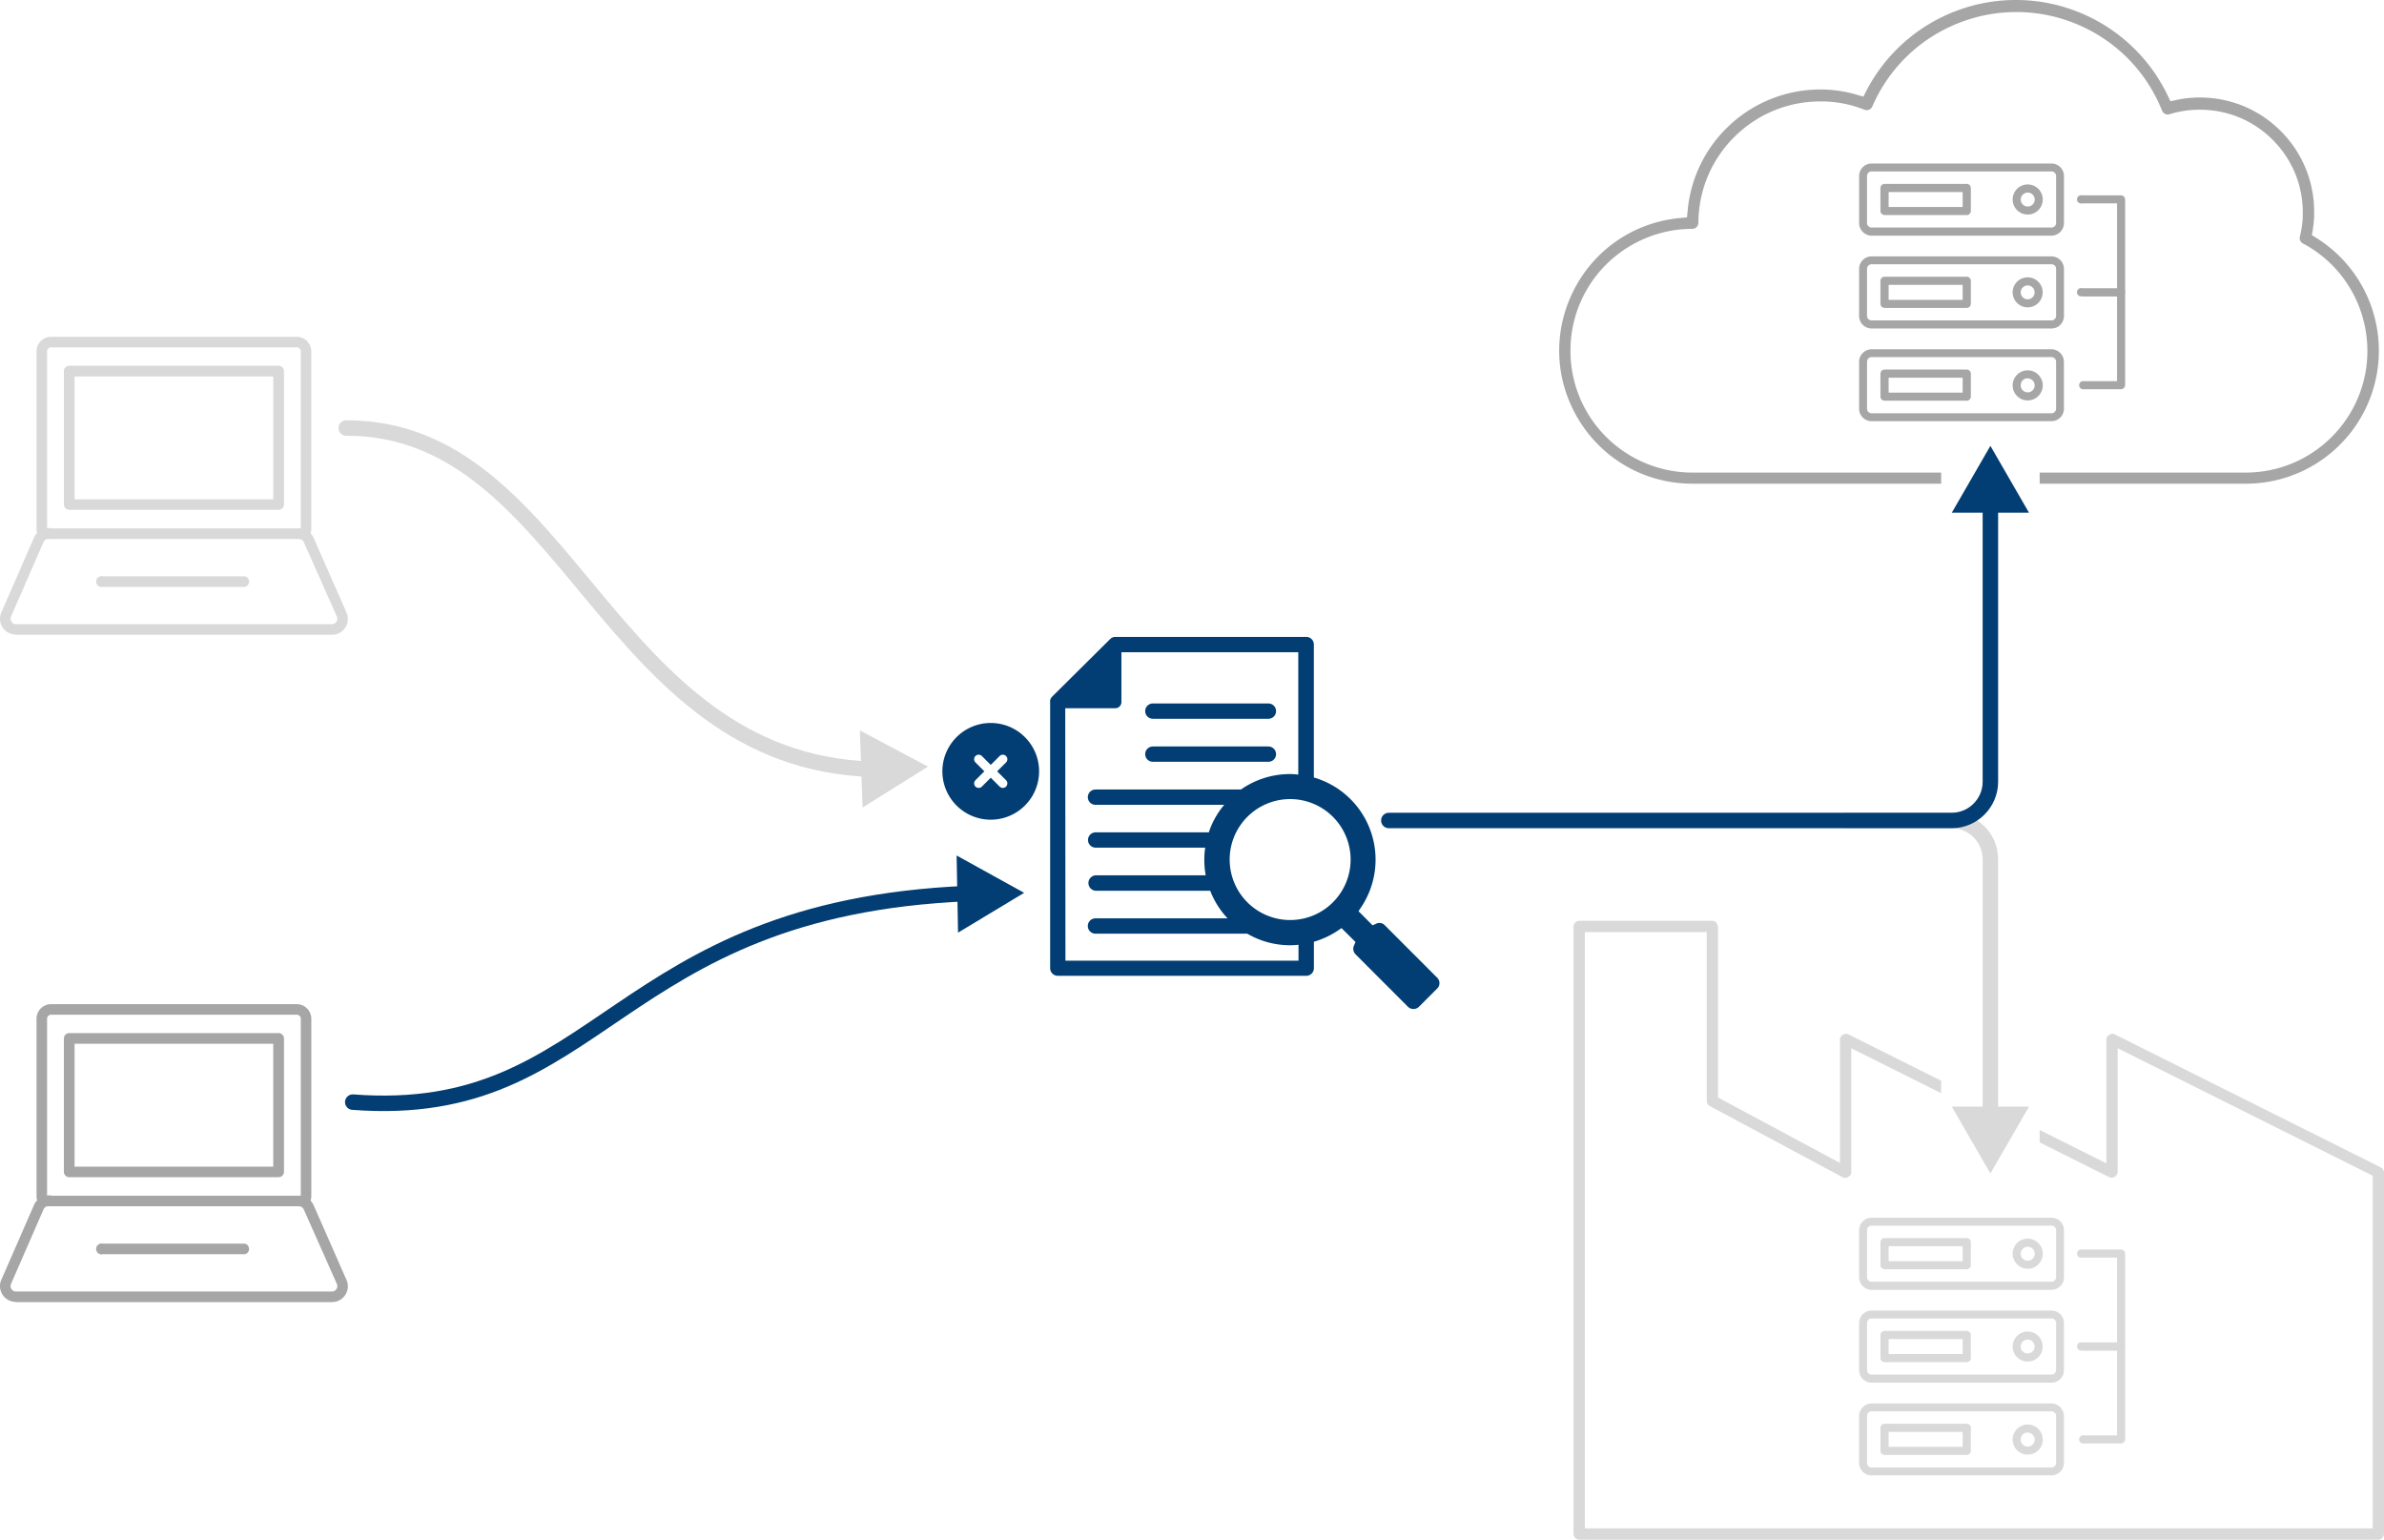 <svg id="Policy" xmlns="http://www.w3.org/2000/svg" viewBox="0 0 1232.48 796.03"><defs><style>.cls-1{fill:#d9d9d9}.cls-2{isolation:isolate}.cls-3{fill:#a6a6a6}.cls-4,.cls-5{stroke:#023e73;fill:none;stroke-linecap:round;stroke-linejoin:round;stroke-width:8px}.cls-5{stroke:#d9d9d9}.cls-6{fill:#023e73}</style></defs><path class="cls-5" d="M954.1 424.19h54.89c11 0 20 9 20 20v133.79"/><path class="cls-1" d="m1009.05 572.15 19.94 34.54 19.95-34.54h-39.89zM23.89 278.63c-1.33 0-2.6-.53-3.54-1.47s-1.47-2.21-1.47-3.54v-91.96c0-2 .8-3.91 2.21-5.32a7.524 7.524 0 0 1 5.32-2.21h127c1.99 0 3.91.8 5.32 2.21s2.21 3.32 2.21 5.32v91.96c0 1.33-.53 2.6-1.47 3.54s-2.21 1.47-3.54 1.47H23.89Zm131.61-96.97c0-1.15-.93-2.08-2.08-2.08h-127a2.082 2.082 0 0 0-2.08 2.08v91.51H155.5v-91.51Z"/><path class="cls-1" d="M35.83 263.59c-1.52 0-2.76-1.21-2.81-2.73v-68.98c0-.75.3-1.46.82-1.99.53-.53 1.24-.82 1.99-.82h108.18c1.55 0 2.81 1.26 2.81 2.81v68.89c0 1.55-1.26 2.81-2.81 2.81H35.83Zm105.45-68.97H38.55v63.53h102.72v-63.53h.01ZM8.18 328.16h163.47a8.154 8.154 0 0 0 7.48-11.47l-17-38.63c-.65-1.47-1.71-2.71-3.06-3.58s-2.92-1.32-4.53-1.31c-1.25.31-2.13 1.44-2.13 2.72s.88 2.41 2.13 2.73a2.8 2.8 0 0 1 2.5 1.63l17.17 38.66c.31.84.21 1.78-.28 2.53-.5.75-1.32 1.22-2.22 1.26H8.18c-.93-.04-1.78-.53-2.28-1.32-.49-.77-.58-1.74-.22-2.59l16.86-38.63a2.8 2.8 0 0 1 2.5-1.63c.84.21 1.73.02 2.41-.51s1.08-1.35 1.08-2.22-.4-1.68-1.08-2.22c-.68-.53-1.57-.72-2.41-.51-1.58 0-3.13.47-4.46 1.34a8.18 8.18 0 0 0-3.01 3.55L.71 316.59a8.144 8.144 0 0 0 .62 7.77 8.141 8.141 0 0 0 6.86 3.7v.1Z"/><path class="cls-1" d="M53.19 303.41h73.45a2.814 2.814 0 0 0 0-5.46H53.19c-.84-.21-1.73-.02-2.41.51s-1.08 1.35-1.08 2.22.4 1.68 1.08 2.22c.68.53 1.57.72 2.41.51Z"/><path class="cls-3" d="M23.89 623.65c-1.33 0-2.6-.53-3.54-1.47a5.003 5.003 0 0 1-1.47-3.54v-91.96c0-2 .8-3.91 2.21-5.32a7.524 7.524 0 0 1 5.32-2.21h127c1.99 0 3.91.8 5.32 2.21a7.524 7.524 0 0 1 2.21 5.32v91.96c0 1.33-.53 2.6-1.47 3.54s-2.21 1.47-3.54 1.47H23.89Zm131.61-96.97c0-1.15-.93-2.08-2.08-2.08h-127a2.082 2.082 0 0 0-2.08 2.08v91.51H155.5v-91.51Z"/><path class="cls-3" d="M35.83 608.62c-1.52 0-2.76-1.21-2.81-2.73v-68.98c0-.75.3-1.46.82-1.99.53-.53 1.24-.82 1.99-.82h108.18c1.55 0 2.81 1.26 2.81 2.81v68.89c0 1.55-1.26 2.81-2.81 2.81H35.83Zm105.45-68.98H38.55v63.53h102.72v-63.53h.01ZM8.18 673.18h163.47a8.154 8.154 0 0 0 7.48-11.47l-17-38.63c-.65-1.47-1.71-2.71-3.06-3.58s-2.92-1.32-4.53-1.31c-1.25.31-2.13 1.44-2.13 2.72s.88 2.41 2.13 2.73a2.8 2.8 0 0 1 2.5 1.63l17.17 38.66c.31.84.21 1.78-.28 2.53-.5.75-1.32 1.22-2.22 1.26H8.18c-.93-.04-1.78-.53-2.28-1.32-.49-.77-.58-1.74-.22-2.59l16.86-38.63a2.8 2.8 0 0 1 2.5-1.63c.84.21 1.73.02 2.41-.51s1.08-1.35 1.08-2.22-.4-1.68-1.08-2.22c-.68-.53-1.57-.72-2.41-.51-1.58 0-3.13.47-4.46 1.34a8.18 8.18 0 0 0-3.01 3.55L.71 661.61a8.144 8.144 0 0 0 .62 7.77 8.141 8.141 0 0 0 6.86 3.7v.1Z"/><path class="cls-3" d="M53.19 648.43h73.45a2.814 2.814 0 0 0 0-5.46H53.19c-.84-.21-1.73-.02-2.41.51s-1.08 1.35-1.08 2.22.4 1.68 1.08 2.22c.68.53 1.57.72 2.41.51ZM967.57 121.84a6.547 6.547 0 0 1-4.57-1.96 6.521 6.521 0 0 1-1.87-4.61V90.99a6.449 6.449 0 0 1 6.45-6.45h93a6.449 6.449 0 0 1 6.45 6.45v24.41a6.557 6.557 0 0 1-6.44 6.44h-93.02Zm0-33.2a2.36 2.36 0 0 0-2.36 2.34v24.28c0 1.31 1.06 2.37 2.36 2.38h93a2.392 2.392 0 0 0 2.39-2.39V90.97a2.38 2.38 0 0 0-2.39-2.34h-93Z"/><path class="cls-3" d="M974.3 111.18c-1.16 0-2.11-.92-2.15-2.08V97.22c0-.57.23-1.12.63-1.52s.95-.63 1.52-.63h42.44c1.19 0 2.15.96 2.15 2.15v11.82c0 1.19-.96 2.15-2.15 2.15H974.3Zm40.35-11.88h-38.27v7.71h38.27V99.3ZM1048.26 110.92c-2.06 0-4.03-.83-5.48-2.29a7.843 7.843 0 0 1-2.28-5.49 7.782 7.782 0 0 1 7.79-7.78c2.07 0 4.04.82 5.5 2.29 1.46 1.46 2.27 3.44 2.27 5.51s-.83 4.04-2.29 5.5a7.778 7.778 0 0 1-5.51 2.27Zm0-11.34c-.95 0-1.85.38-2.52 1.05s-1.05 1.57-1.06 2.52c0 .96.37 1.88 1.05 2.56s1.6 1.07 2.56 1.07a3.618 3.618 0 0 0 3.62-3.62c0-.96-.39-1.88-1.07-2.56-.68-.68-1.6-1.05-2.56-1.05v.02h-.02ZM967.57 169.82c-1.72 0-3.38-.69-4.59-1.92s-1.88-2.89-1.86-4.61v-24.28a6.449 6.449 0 0 1 6.45-6.45h93a6.449 6.449 0 0 1 6.45 6.45v24.37a6.449 6.449 0 0 1-6.45 6.45h-93Zm0-33.2c-1.31 0-2.36 1.08-2.36 2.38v24.28c0 1.31 1.06 2.37 2.36 2.38h93a2.392 2.392 0 0 0 2.39-2.39v-24.28c0-1.32-1.07-2.38-2.39-2.38h-93Z"/><path class="cls-3" d="M974.3 159.18c-1.16 0-2.11-.92-2.15-2.08v-11.9c0-.57.23-1.12.63-1.52s.95-.63 1.52-.63h42.44c1.19 0 2.15.96 2.15 2.15v11.84c0 1.19-.96 2.15-2.15 2.15H974.3Zm40.35-11.9h-38.27v7.74h38.27v-7.74ZM1048.26 158.9c-2.06 0-4.03-.82-5.48-2.28a7.802 7.802 0 0 1-2.28-5.48c0-2.06.82-4.03 2.27-5.49 1.46-1.45 3.43-2.27 5.49-2.27s4.03.82 5.49 2.27c1.45 1.46 2.27 3.43 2.27 5.49s-.82 4.03-2.27 5.49a7.791 7.791 0 0 1-5.49 2.27Zm0-11.34c-.95 0-1.86.39-2.53 1.06s-1.05 1.58-1.06 2.53c0 .95.38 1.86 1.05 2.54.67.67 1.59 1.05 2.54 1.05s1.86-.38 2.54-1.05c.67-.67 1.05-1.59 1.05-2.54s-.38-1.86-1.05-2.54a3.604 3.604 0 0 0-2.54-1.05ZM967.57 217.76a6.449 6.449 0 0 1-6.45-6.45v-24.3a6.6 6.6 0 0 1 1.92-4.53 6.58 6.58 0 0 1 4.53-1.92h93a6.557 6.557 0 0 1 6.44 6.44v24.3a6.449 6.449 0 0 1-6.45 6.45h-93 .01Zm0-33.14c-1.31 0-2.36 1.08-2.36 2.39v24.3c0 1.31 1.06 2.36 2.36 2.36h93c1.31 0 2.37-1.06 2.39-2.36v-24.3a2.39 2.39 0 0 0-2.39-2.39h-93Z"/><path class="cls-3" d="M974.3 207.16c-1.16 0-2.11-.92-2.15-2.08V193.2c0-.57.23-1.12.63-1.52s.95-.63 1.52-.63h42.44c1.19 0 2.15.96 2.15 2.15v11.82c0 1.19-.96 2.15-2.15 2.15H974.3Zm40.35-11.88h-38.27v7.71h38.27v-7.71ZM1048.26 207.02c-2.06 0-4.03-.82-5.48-2.28a7.802 7.802 0 0 1-2.28-5.48c0-2.07.81-4.05 2.27-5.51s3.44-2.29 5.5-2.29 4.05.82 5.51 2.28 2.28 3.44 2.28 5.51-.82 4.05-2.29 5.5a7.795 7.795 0 0 1-5.51 2.27Zm0-11.48a3.603 3.603 0 0 0-3.59 3.71c0 .96.38 1.88 1.06 2.55s1.6 1.06 2.56 1.06 1.88-.39 2.55-1.06a3.608 3.608 0 0 0-.02-5.11c-.68-.67-1.6-1.05-2.56-1.04v-.11ZM1076.49 153.3h20c1.19 0 2.15-.96 2.15-2.15s-.96-2.15-2.15-2.15h-20.07c-.64-.16-1.32-.02-1.84.39s-.83 1.03-.83 1.69.31 1.29.83 1.69c.52.41 1.2.55 1.84.39l.07.13Z"/><path class="cls-3" d="M1076.49 201.23h20c1.19 0 2.15-.96 2.15-2.15v-95.94c0-1.19-.96-2.15-2.15-2.15h-20.07c-.64-.16-1.32-.02-1.84.39s-.83 1.03-.83 1.69.31 1.29.83 1.69c.52.41 1.2.55 1.84.39h18.05v91.9h-17.99c-.96.24-1.63 1.1-1.63 2.08s.67 1.84 1.63 2.08v.02Z"/><path class="cls-1" d="M967.57 666.86a6.547 6.547 0 0 1-4.57-1.96 6.521 6.521 0 0 1-1.87-4.61v-24.28a6.449 6.449 0 0 1 6.45-6.45h93a6.449 6.449 0 0 1 6.45 6.45v24.41a6.557 6.557 0 0 1-6.44 6.44h-93.02Zm0-33.2a2.36 2.36 0 0 0-2.36 2.34v24.28c0 1.31 1.06 2.37 2.36 2.38h93a2.392 2.392 0 0 0 2.39-2.39v-24.28a2.38 2.38 0 0 0-2.39-2.34h-93Z"/><path class="cls-1" d="M974.3 656.2c-1.16 0-2.11-.92-2.15-2.08v-11.88c0-.57.23-1.12.63-1.52s.95-.63 1.52-.63h42.44c1.19 0 2.15.96 2.15 2.15v11.82c0 1.19-.96 2.15-2.15 2.15H974.3Zm40.35-11.88h-38.27v7.71h38.27v-7.71ZM1048.26 655.94a7.77 7.77 0 0 1-5.48-2.29 7.843 7.843 0 0 1-2.28-5.49 7.782 7.782 0 0 1 7.79-7.78c2.07 0 4.04.82 5.5 2.29 1.46 1.46 2.27 3.44 2.27 5.51s-.83 4.04-2.29 5.5a7.778 7.778 0 0 1-5.51 2.27Zm0-11.34c-.95 0-1.85.38-2.52 1.05s-1.05 1.57-1.06 2.52c0 .96.37 1.88 1.05 2.56s1.6 1.07 2.56 1.07a3.618 3.618 0 0 0 3.62-3.62c0-.96-.39-1.88-1.07-2.56-.68-.68-1.6-1.05-2.56-1.05v.02h-.02ZM967.57 714.84c-1.72 0-3.38-.69-4.59-1.92s-1.88-2.89-1.86-4.61v-24.28a6.449 6.449 0 0 1 6.45-6.45h93a6.449 6.449 0 0 1 6.45 6.45v24.37a6.449 6.449 0 0 1-6.45 6.45h-93Zm0-33.2a2.382 2.382 0 0 0-2.36 2.38v24.28c0 1.31 1.06 2.37 2.36 2.38h93a2.392 2.392 0 0 0 2.39-2.39v-24.28c0-1.32-1.07-2.38-2.39-2.38h-93Z"/><path class="cls-1" d="M974.3 704.21c-1.16 0-2.11-.92-2.15-2.08v-11.9c0-.57.23-1.12.63-1.52s.95-.63 1.52-.63h42.44c1.19 0 2.15.96 2.15 2.15v11.84c0 1.19-.96 2.15-2.15 2.15H974.3Zm40.35-11.91h-38.27v7.74h38.27v-7.74ZM1048.26 703.93c-2.06 0-4.03-.82-5.48-2.28a7.802 7.802 0 0 1-2.28-5.48c0-2.06.82-4.03 2.27-5.49 1.46-1.45 3.43-2.27 5.49-2.27s4.03.82 5.49 2.27c1.45 1.46 2.27 3.43 2.27 5.49s-.82 4.03-2.27 5.49a7.791 7.791 0 0 1-5.49 2.27Zm0-11.35c-.95 0-1.86.39-2.53 1.06s-1.05 1.58-1.06 2.53c0 .95.38 1.86 1.05 2.54.67.67 1.59 1.05 2.54 1.05s1.86-.38 2.54-1.05c.67-.67 1.05-1.59 1.05-2.54s-.38-1.86-1.05-2.54a3.604 3.604 0 0 0-2.54-1.05ZM967.57 762.78a6.449 6.449 0 0 1-6.45-6.45v-24.3a6.6 6.6 0 0 1 1.92-4.53 6.58 6.58 0 0 1 4.53-1.92h93a6.557 6.557 0 0 1 6.44 6.44v24.3a6.449 6.449 0 0 1-6.45 6.45h-93 .01Zm0-33.13a2.384 2.384 0 0 0-2.36 2.39v24.3c0 1.31 1.06 2.36 2.36 2.36h93c1.31 0 2.37-1.06 2.39-2.36v-24.3a2.39 2.39 0 0 0-2.39-2.39h-93Z"/><path class="cls-1" d="M974.3 752.19c-1.16 0-2.11-.92-2.15-2.08v-11.88c0-.57.23-1.12.63-1.52s.95-.63 1.52-.63h42.44c1.19 0 2.15.96 2.15 2.15v11.82c0 1.19-.96 2.15-2.15 2.15H974.3Zm40.35-11.89h-38.27v7.71h38.27v-7.71ZM1048.26 752.04c-2.06 0-4.03-.82-5.48-2.28a7.802 7.802 0 0 1-2.28-5.48c0-2.07.81-4.05 2.27-5.51s3.44-2.29 5.5-2.29 4.05.82 5.51 2.28 2.28 3.44 2.28 5.51-.82 4.05-2.29 5.5a7.795 7.795 0 0 1-5.51 2.27Zm0-11.48a3.603 3.603 0 0 0-3.59 3.71c0 .96.38 1.88 1.06 2.55s1.6 1.06 2.56 1.06 1.88-.39 2.55-1.06a3.608 3.608 0 0 0-.02-5.11c-.68-.67-1.6-1.05-2.56-1.04v-.11ZM1076.49 698.32h20c1.19 0 2.15-.96 2.15-2.15s-.96-2.15-2.15-2.15h-20.07c-.64-.16-1.32-.02-1.84.39-.52.41-.83 1.03-.83 1.69s.31 1.29.83 1.69c.52.41 1.2.55 1.84.39l.07.13Z"/><path class="cls-1" d="M1076.49 746.26h20c1.19 0 2.15-.96 2.15-2.15v-95.94c0-1.19-.96-2.15-2.15-2.15h-20.07c-.64-.16-1.32-.02-1.84.39-.52.41-.83 1.03-.83 1.69s.31 1.29.83 1.69c.52.41 1.2.55 1.84.39h18.05v91.9h-17.99c-.96.24-1.63 1.1-1.63 2.08s.67 1.84 1.63 2.08v.02Z"/><path class="cls-6" d="M542.9 362.06c-.05.31-.05.63 0 .94v137.63a3.998 3.998 0 0 0 3.96 3.87H675.3c2.19 0 3.96-1.77 3.96-3.96v-13.65c4.29-1.25 8.38-3.14 12.11-5.6l2.17-1.45 7.23 7.17-.85 1.98c-.62 1.5-.29 3.22.85 4.37l27.14 27.17c.76.73 1.78 1.13 2.83 1.13s2.05-.4 2.8-1.13l9.44-9.44c.77-.74 1.2-1.76 1.19-2.83 0-1.04-.42-2.04-1.16-2.77l-27.14-27.17c-.71-.75-1.7-1.17-2.74-1.16-.54 0-1.08.12-1.57.35l-1.98.88-7.26-7.3 1.42-2.14a44.272 44.272 0 0 0 4.71-39.7 44.235 44.235 0 0 0-29.21-27.29v-68.72c0-1.05-.41-2.07-1.15-2.81s-1.76-1.16-2.81-1.15h-98.6c-.52 0-1.03.09-1.51.28l-.57.28-.69.57-29.97 29.75c-.36.37-.65.81-.85 1.29-.08.19-.14.39-.19.6ZM688.99 466.6a31.27 31.27 0 0 1-28.21 8.44 31.278 31.278 0 0 1-22.71-18.74 31.265 31.265 0 0 1 28.9-43.17c8.31 0 16.28 3.3 22.14 9.19a31.27 31.27 0 0 1 9.13 22.17 31.186 31.186 0 0 1-9.26 22.11h.01ZM550.73 366.15h25.88a3.142 3.142 0 0 0 3.14-3.14v-25.79h91.43v63.25c-1.48-.19-2.97-.28-4.47-.28-9.01.03-17.79 2.82-25.16 7.99h-75.2c-2.19 0-3.96 1.77-3.96 3.96s1.77 3.96 3.96 3.96h66.55a42.376 42.376 0 0 0-7.96 14.22h-58.5c-2.19 0-3.96 1.77-3.96 3.96s1.77 3.96 3.96 3.96h56.61c-.68 4.75-.58 9.58.28 14.31h-56.99c-2.06.18-3.64 1.91-3.64 3.98s1.58 3.79 3.64 3.98h59.32c1.92 5 4.75 9.61 8.33 13.59.22.25.44.44.63.69h-68.28c-2.19 0-3.96 1.77-3.96 3.96s1.77 3.96 3.96 3.96h78.47c6.68 3.9 14.28 5.96 22.02 5.98 1.49 0 2.98-.09 4.47-.25v8.24H550.81l-.1-130.52h.02Z"/><path class="cls-6" d="M595.99 363.69h59.76c2.19 0 3.96 1.77 3.96 3.96s-1.77 3.96-3.96 3.96h-59.76c-2.19 0-3.96-1.77-3.96-3.96s1.77-3.96 3.96-3.96ZM595.99 385.93h59.76c2.19 0 3.96 1.77 3.96 3.96s-1.77 3.96-3.96 3.96h-59.76c-2.19 0-3.96-1.77-3.96-3.96s1.77-3.96 3.96-3.96Z"/><path class="cls-5" d="M451.08 397.73c-138.31-4.36-156.73-176.7-272.11-176.44"/><path class="cls-1" d="m444.54 377.62 35.22 18.72-33.82 21.15-1.4-39.87z"/><g class="cls-2"><g class="cls-2"><path class="cls-6" d="M512.19 423.78c-8.93 0-17.18-4.76-21.65-12.5s-4.47-17.27 0-25 12.72-12.5 21.65-12.5 17.18 4.76 21.65 12.5 4.47 17.27 0 25-12.72 12.5-21.65 12.5Zm7.91-32.91a2.33 2.33 0 0 0-3.31 0l-4.59 4.59-4.59-4.59c-.92-.92-2.4-.92-3.31 0s-.92 2.4 0 3.31l4.59 4.59-4.59 4.59c-.92.92-.92 2.4 0 3.31s2.4.92 3.31 0l4.59-4.59 4.59 4.59c.92.92 2.4.92 3.31 0s.92-2.4 0-3.31l-4.59-4.59 4.59-4.59c.92-.92.92-2.4 0-3.31Z"/></g></g><path class="cls-4" d="M182.37 569.8c129.33 9.85 133.5-100.25 318.38-107.86"/><path class="cls-6" d="m495.29 482.18 34.17-20.59-34.91-19.3.74 39.89z"/><path class="cls-1" d="M816.41 476.03h68.81c2.33.06 2.88 2.56 2.97 3.09v88.3l63.02 33.81v-63.9c0-1.59 1.76-2.87 3.23-2.87.35 0 .68.07.95.21l48.15 24.07v6.43l-46.48-23.24v64.23c-.02 1.56-1.79 2.81-3.24 2.81-.39 0-.74-.08-1.04-.25l-68.87-36.89c-.9-.48-1.54-1.53-1.55-2.54v-87.42h-63.02v308.3h407.32V607.86l-131.88-65.94v64.21c-.03 1.4-1.62 2.77-3.21 2.77-.36 0-.69-.07-.97-.21l-36.14-18.07v-6.43l34.47 17.24v-64.1c0-1.59 1.76-2.87 3.22-2.87.35 0 .68.07.95.21l137.74 68.87c.96.47 1.65 1.58 1.64 2.66v186.91c0 1.47-1.45 2.92-2.92 2.92H816.4c-1.47 0-2.92-1.45-2.92-2.92V478.97c0-1.47 1.45-2.92 2.92-2.92v-.02Z"/><path class="cls-3" d="M813.41 150.4c10.77-21.48 31.49-35.57 55.42-37.7l3.33-.3.3-3.33c1.54-17.19 9.4-33.07 22.13-44.72s29.24-18.07 46.49-18.09c6.45 0 12.86.93 19.06 2.77l3.17.94 1.52-2.94c10-19.31 26.75-34.1 47.16-41.64A86.773 86.773 0 0 1 1042.16 0a86.66 86.66 0 0 1 32.74 6.39 86.915 86.915 0 0 1 45.82 43.11l1.36 2.85 3.09-.67c3.91-.84 7.92-1.27 11.92-1.27h.26c15.81.02 30.66 6.2 41.81 17.4 11.15 11.2 17.26 26.08 17.21 41.93.03 3.07-.22 6.16-.73 9.18l-.45 2.64 2.27 1.42a68.635 68.635 0 0 1 31.58 47.99 68.695 68.695 0 0 1-15.87 55.21 68.679 68.679 0 0 1-52.08 23.89h-106.62v-5.75h106.48c18.93 0 36.67-8.4 48.68-23.05 12-14.65 16.75-33.71 13.02-52.28s-15.47-34.32-32.14-43.16a3.183 3.183 0 0 1-1.56-3.43c1.08-4.1 1.6-8.34 1.55-12.55 0-14.19-5.53-27.53-15.56-37.56s-23.35-15.55-37.53-15.56h-.4c-5.23 0-10.41.78-15.4 2.32-.3.09-.61.14-.92.14-1.25 0-2.37-.73-2.89-1.87-8.02-20.1-23.38-35.89-43.26-44.46a80.738 80.738 0 0 0-32.14-6.63c-10.3 0-20.38 1.93-29.95 5.73-20.12 7.98-35.94 23.32-44.55 43.19-.52 1.1-1.64 1.8-2.86 1.8-.35 0-.7-.06-1.03-.17a60.258 60.258 0 0 0-22.51-4.34h-.39c-16.77 0-32.56 6.51-44.47 18.34-11.9 11.82-18.5 27.58-18.61 44.38 0 1.74-1.42 3.16-3.16 3.16-22.44 0-43.34 12.07-54.56 31.5s-11.22 43.57 0 63 32.12 31.5 54.56 31.5h128.68v5.75H874.88c-24.03-.03-45.9-12.25-58.51-32.71-12.61-20.45-13.71-45.48-2.94-66.97h-.02Z"/><path class="cls-4" d="M1028.99 259.22v144.97c0 11-9 20-20 20H718"/><path class="cls-6" d="m1009.05 265.05 19.94-34.54 19.95 34.54h-39.89z"/></svg>